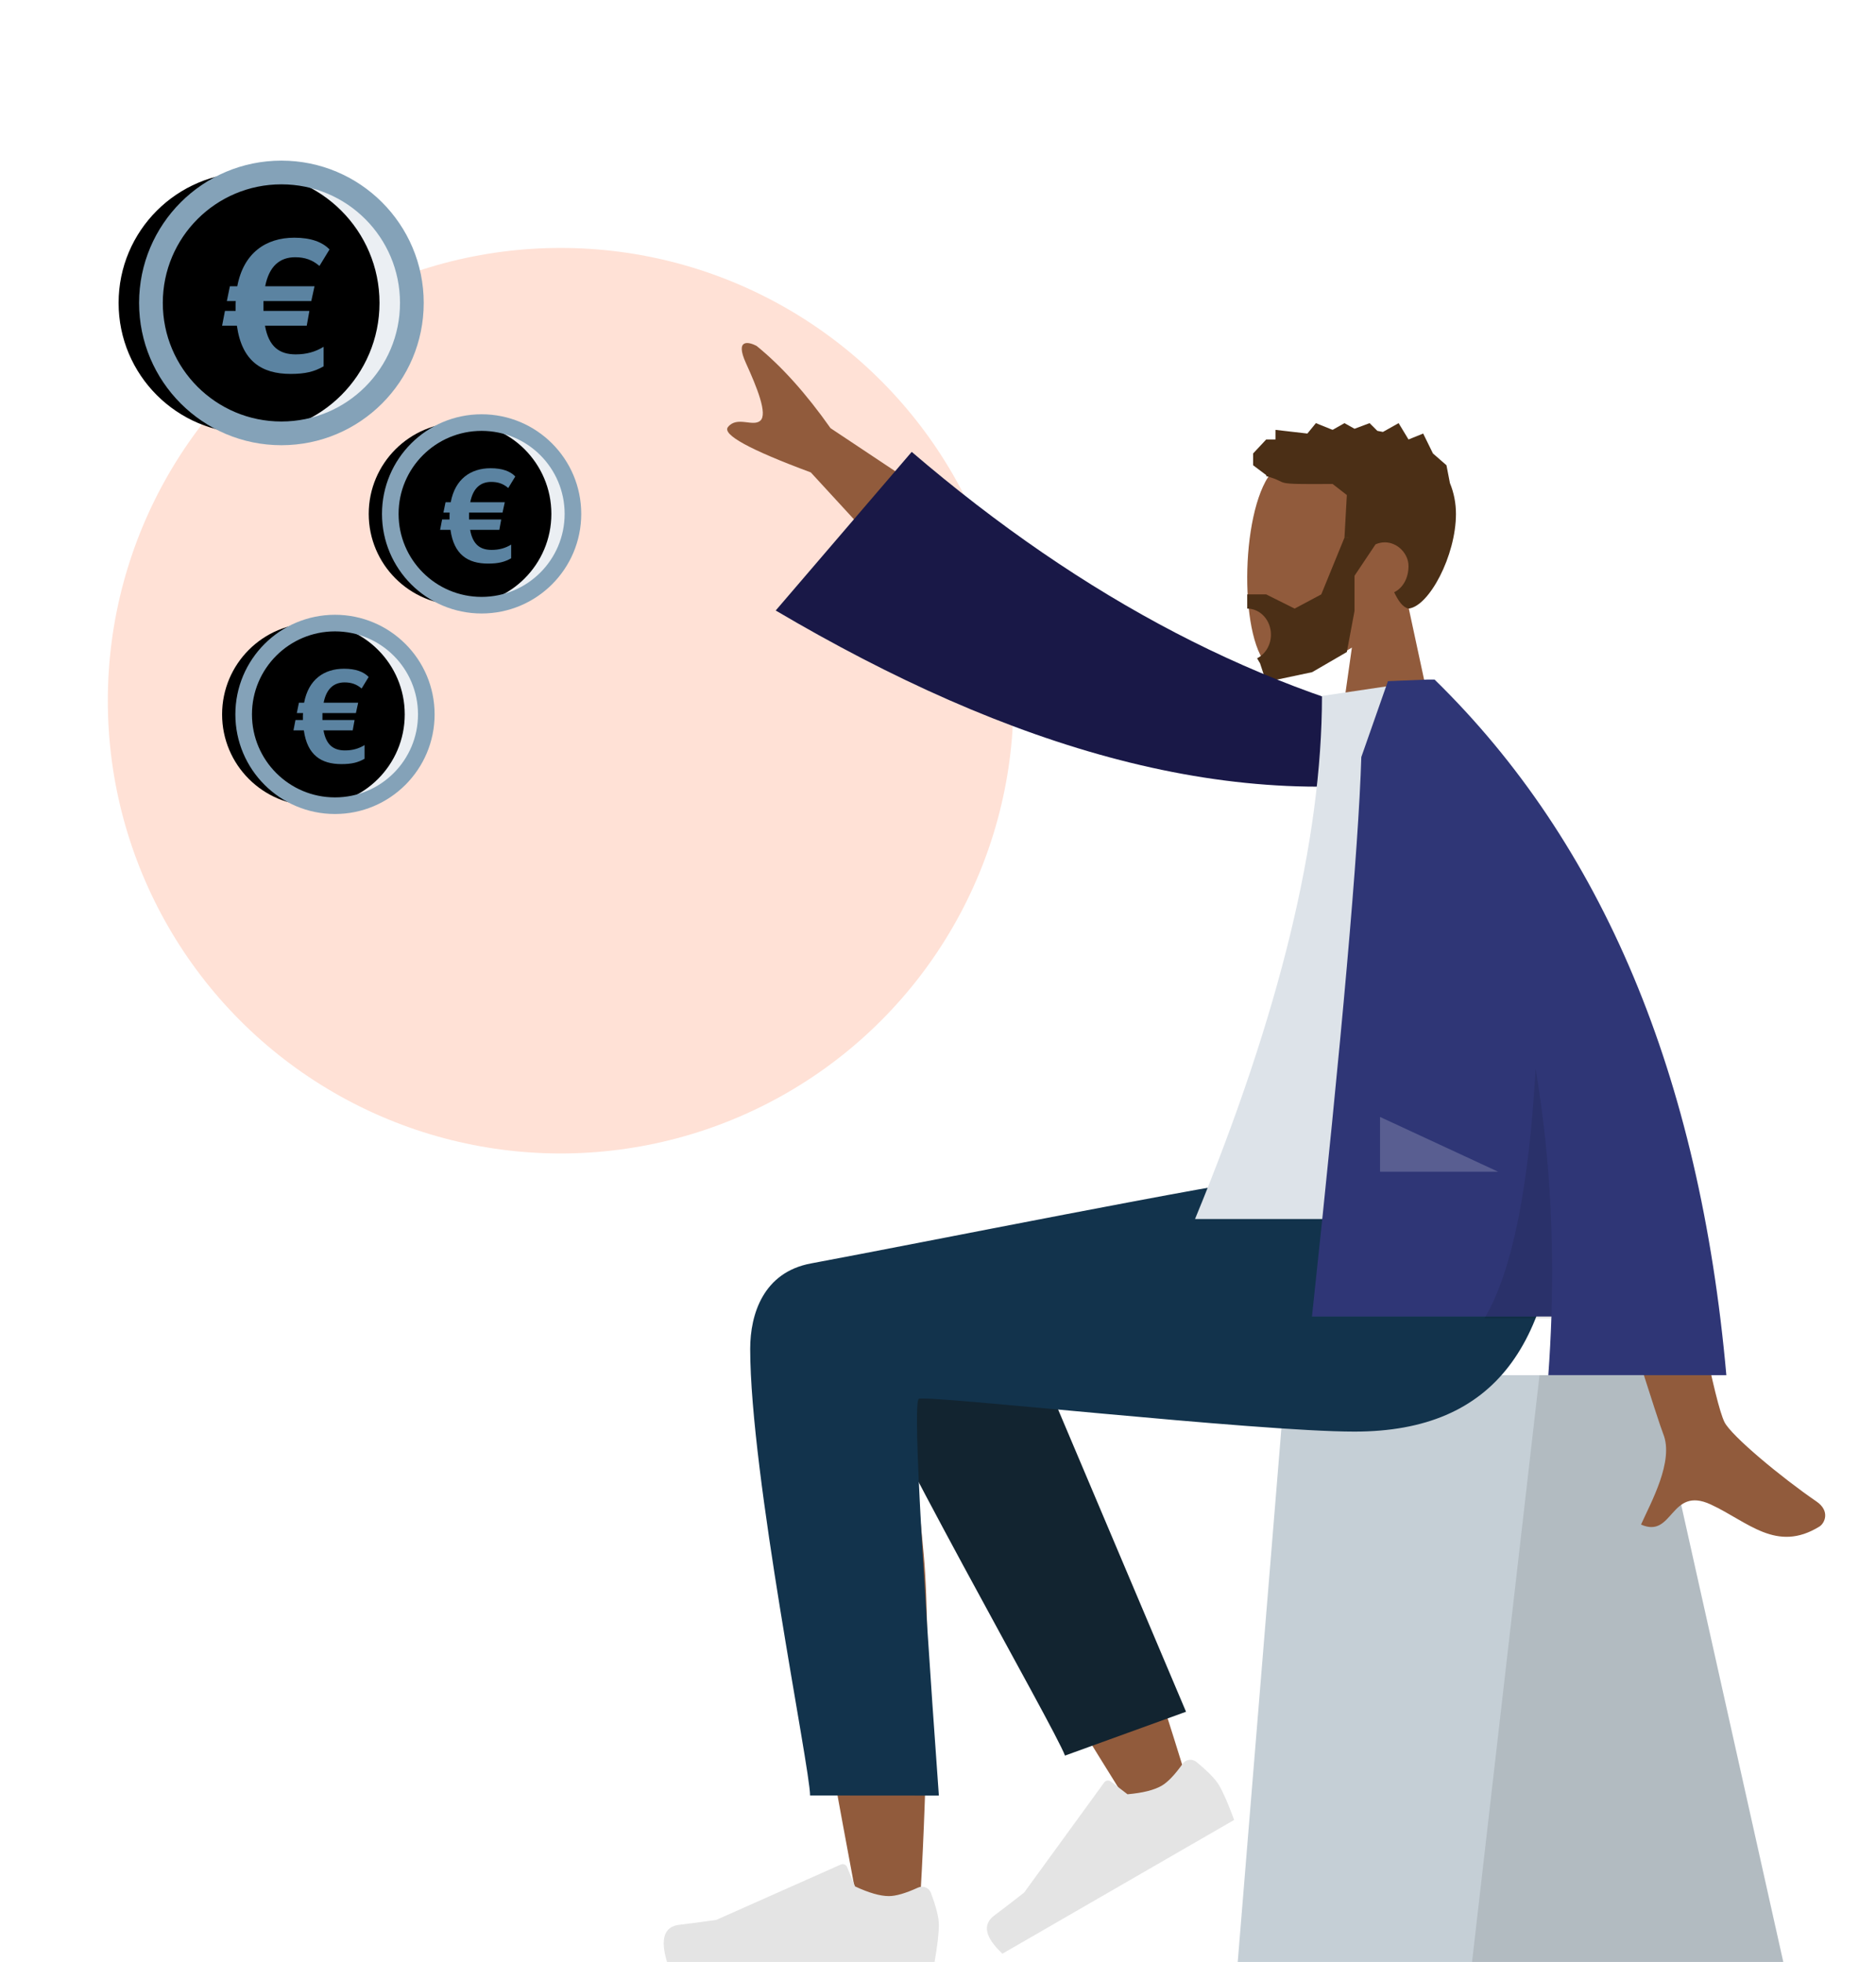<?xml version="1.0" encoding="UTF-8"?>
<svg width="174px" height="182px" viewBox="0 0 174 182" version="1.1" xmlns="http://www.w3.org/2000/svg" xmlns:xlink="http://www.w3.org/1999/xlink">
    <title>illustration/niet-benut-geld-terug</title>
    <defs>
        <circle id="path-1" cx="12.1" cy="12.1" r="12.1"></circle>
        <filter x="-10.7%" y="-10.7%" width="121.5%" height="121.5%" filterUnits="objectBoundingBox" id="filter-2">
            <feOffset dx="-3" dy="0" in="SourceAlpha" result="shadowOffsetInner1"></feOffset>
            <feComposite in="shadowOffsetInner1" in2="SourceAlpha" operator="arithmetic" k2="-1" k3="1" result="shadowInnerInner1"></feComposite>
            <feColorMatrix values="0 0 0 0 0   0 0 0 0 0   0 0 0 0 0  0 0 0 0.084 0" type="matrix" in="shadowInnerInner1"></feColorMatrix>
        </filter>
        <circle id="path-3" cx="8.47" cy="8.47" r="8.47"></circle>
        <filter x="-10.4%" y="-10.4%" width="120.9%" height="120.9%" filterUnits="objectBoundingBox" id="filter-4">
            <feOffset dx="-2" dy="0" in="SourceAlpha" result="shadowOffsetInner1"></feOffset>
            <feComposite in="shadowOffsetInner1" in2="SourceAlpha" operator="arithmetic" k2="-1" k3="1" result="shadowInnerInner1"></feComposite>
            <feColorMatrix values="0 0 0 0 0   0 0 0 0 0   0 0 0 0 0  0 0 0 0.084 0" type="matrix" in="shadowInnerInner1"></feColorMatrix>
        </filter>
        <circle id="path-5" cx="8.47" cy="8.47" r="8.47"></circle>
        <filter x="-10.4%" y="-10.4%" width="120.9%" height="120.9%" filterUnits="objectBoundingBox" id="filter-6">
            <feOffset dx="-2" dy="0" in="SourceAlpha" result="shadowOffsetInner1"></feOffset>
            <feComposite in="shadowOffsetInner1" in2="SourceAlpha" operator="arithmetic" k2="-1" k3="1" result="shadowInnerInner1"></feComposite>
            <feColorMatrix values="0 0 0 0 0   0 0 0 0 0   0 0 0 0 0  0 0 0 0.084 0" type="matrix" in="shadowInnerInner1"></feColorMatrix>
        </filter>
    </defs>
    <g id="illustration/niet-benut-geld-terug" stroke="none" stroke-width="1" fill="none" fill-rule="evenodd">
        <circle id="Oval" fill="#FFE1D6" cx="52" cy="65" r="42"></circle>
        <g id="Group-4" transform="translate(14, 16)">
            <g id="Group-3">
                <g id="Oval">
                    <use fill="#EBEFF3" fill-rule="evenodd" xlink:href="#path-1"></use>
                    <use fill="black" fill-opacity="1" filter="url(#filter-2)" xlink:href="#path-1"></use>
                    <use stroke="#84A2B8" stroke-width="2.2" xlink:href="#path-1"></use>
                </g>
                <path d="M12.954,18.687 C14.326,18.687 15.154,18.476 16.016,17.983 L16.016,16.17 C15.242,16.645 14.414,16.874 13.429,16.874 C11.933,16.874 10.93,16.188 10.578,14.216 L14.45,14.216 L14.696,12.844 L10.437,12.844 L10.437,11.928 L14.872,11.928 L15.171,10.556 L10.595,10.556 C10.965,8.672 11.968,7.863 13.376,7.863 C14.274,7.863 14.978,8.109 15.629,8.672 L16.562,7.141 C15.91,6.455 14.837,6.05 13.306,6.05 C10.666,6.05 8.589,7.458 8.008,10.556 L7.322,10.556 L7.04,11.928 L7.867,11.928 C7.855,12.034 7.852,12.14 7.85,12.25 L7.85,12.844 L6.864,12.844 L6.6,14.216 L7.973,14.216 C8.43,17.49 10.261,18.687 12.954,18.687 Z" id="€" fill="#5B83A1" fill-rule="nonzero"></path>
            </g>
            <g id="Group-3-Copy" transform="translate(22.2, 23.2)">
                <g id="Oval">
                    <use fill="#EBEFF3" fill-rule="evenodd" xlink:href="#path-3"></use>
                    <use fill="black" fill-opacity="1" filter="url(#filter-4)" xlink:href="#path-3"></use>
                    <use stroke="#84A2B8" stroke-width="1.54" xlink:href="#path-3"></use>
                </g>
                <path d="M9.068,13.081 C10.028,13.081 10.608,12.933 11.211,12.588 L11.211,11.319 C10.669,11.652 10.09,11.812 9.4,11.812 C8.353,11.812 7.651,11.331 7.404,9.951 L10.115,9.951 L10.287,8.991 L7.306,8.991 L7.306,8.35 L10.41,8.35 L10.62,7.389 L7.417,7.389 C7.675,6.071 8.378,5.504 9.363,5.504 C9.992,5.504 10.484,5.676 10.94,6.071 L11.593,4.999 C11.137,4.518 10.386,4.235 9.314,4.235 C7.466,4.235 6.012,5.221 5.606,7.389 L5.125,7.389 L4.928,8.35 L5.507,8.35 C5.499,8.424 5.496,8.498 5.495,8.575 L5.495,8.991 L4.805,8.991 L4.62,9.951 L5.581,9.951 C5.901,12.243 7.183,13.081 9.068,13.081 Z" id="€" fill="#5B83A1" fill-rule="nonzero"></path>
            </g>
            <g id="Group-3-Copy-2" transform="translate(8.6, 41.8)">
                <g id="Oval">
                    <use fill="#EBEFF3" fill-rule="evenodd" xlink:href="#path-5"></use>
                    <use fill="black" fill-opacity="1" filter="url(#filter-6)" xlink:href="#path-5"></use>
                    <use stroke="#84A2B8" stroke-width="1.54" xlink:href="#path-5"></use>
                </g>
                <path d="M9.068,13.081 C10.028,13.081 10.608,12.933 11.211,12.588 L11.211,11.319 C10.669,11.652 10.09,11.812 9.4,11.812 C8.353,11.812 7.651,11.331 7.404,9.951 L10.115,9.951 L10.287,8.991 L7.306,8.991 L7.306,8.35 L10.41,8.35 L10.62,7.389 L7.417,7.389 C7.675,6.071 8.378,5.504 9.363,5.504 C9.992,5.504 10.484,5.676 10.94,6.071 L11.593,4.999 C11.137,4.518 10.386,4.235 9.314,4.235 C7.466,4.235 6.012,5.221 5.606,7.389 L5.125,7.389 L4.928,8.35 L5.507,8.35 C5.499,8.424 5.496,8.498 5.495,8.575 L5.495,8.991 L4.805,8.991 L4.62,9.951 L5.581,9.951 C5.901,12.243 7.183,13.081 9.068,13.081 Z" id="€" fill="#5B83A1" fill-rule="nonzero"></path>
            </g>
        </g>
        <g id="Group" transform="translate(62, -5)">
            <g id="A-Human/Standing" transform="translate(66, 93.5) scale(-1, 1) translate(-66, -93.5) ">
                <g id="Head/Front" transform="translate(36.08, 32.045)">
                    <g id="Head" transform="translate(23.76, 13.608)" fill="#915B3C">
                        <path d="M16.783,4.009 C19.333,8.751 19.03,20.778 15.735,21.625 C14.42,21.963 11.621,21.135 8.772,19.422 L10.56,32.045 L0,32.045 L3.634,15.139 C1.607,12.765 0.236,9.855 0.465,6.596 C1.126,-2.798 14.233,-0.732 16.783,4.009 Z" id="Head-[skin]"></path>
                    </g>
                    <path d="M35.869,12.207 C36.396,12.851 36.66,13.173 36.66,13.173 C38.633,12.945 39.62,12.831 39.62,12.831 L39.62,13.723 L40.48,13.723 C41.289,14.588 41.693,15.02 41.693,15.02 L41.693,16.114 C40.888,16.72 40.486,17.022 40.486,17.022 L40.473,17.022 C40.476,17.055 40.478,17.087 40.48,17.12 C38.054,17.785 40.414,17.893 34.32,17.85 L33,18.876 L33.22,22.826 C33.059,22.814 32.904,22.814 32.756,22.825 L33.22,22.826 L35.372,28.094 L37.84,29.411 L40.48,28.094 L42.24,28.094 L42.24,29.411 C41.025,29.411 40.04,30.492 40.04,31.825 C40.04,32.799 40.566,33.639 41.323,34.02 C41.168,34.305 41.057,34.47 41.057,34.47 C41.057,34.47 40.864,35.05 40.48,36.211 L36.216,35.307 L33,33.44 L32.287,29.63 L32.287,26.366 L30.34,23.453 C30.076,23.333 29.785,23.265 29.48,23.265 C28.265,23.265 27.28,24.346 27.28,25.46 C27.28,26.618 27.828,27.514 28.611,27.895 C28.226,28.69 27.823,29.292 27.28,29.411 C25.378,29.219 22.88,24.503 22.88,20.631 C22.88,19.632 23.068,18.665 23.438,17.77 L23.76,16.114 C24.595,15.385 25.013,15.02 25.013,15.02 C25.618,13.789 25.921,13.173 25.921,13.173 C26.827,13.54 27.28,13.723 27.28,13.723 C27.891,12.712 28.197,12.207 28.197,12.207 C28.893,12.597 29.379,12.869 29.653,13.023 C29.821,12.986 29.994,12.953 30.17,12.923 L30.177,12.917 C30.652,12.443 30.89,12.207 30.89,12.207 C31.821,12.556 32.287,12.73 32.287,12.73 C32.909,12.381 33.22,12.207 33.22,12.207 C33.821,12.548 34.176,12.749 34.284,12.811 C34.307,12.812 34.331,12.814 34.355,12.816 L34.322,12.83 L34.508,12.756 C35.415,12.39 35.869,12.207 35.869,12.207 Z" id="Combined-Shape" fill="#4B2F16"></path>
                </g>
                <g id="Bottom/Skinny-Jeans-1" transform="translate(0, 114.131)">
                    <g id="Group" transform="translate(4.4, 18.437)">
                        <g id="Seat-Stuff" transform="translate(24.2, 0)">
                            <polygon fill="#C5CFD6" points="12.154 0 46.146 0 50.6 54.432 0 54.432"></polygon>
                            <polygon fill-opacity="0.1" fill="#000000" points="12.154 0 22.608 0 28.866 54.432 0 54.432"></polygon>
                        </g>
                    </g>
                    <path d="M113.499,9.111 C117.132,6.944 123.204,9.732 123.2,12.835 C123.188,22.125 114.689,65.911 114.245,68.679 C113.801,71.447 109.048,72.178 108.771,68.688 C108.331,63.135 107.513,43.911 108.331,35.013 C108.669,31.34 109.033,27.843 109.391,24.722 C104.932,32.756 98.035,44.259 88.701,59.231 L83.634,56.922 C87.613,43.842 90.876,34.609 93.422,29.22 C97.783,19.995 101.871,12.094 103.592,9.311 C106.299,4.934 111.01,6.461 113.499,9.111 Z" id="Legs-[skin]" fill="#915B3C"></path>
                    <path d="M91.863,54.155 L94.148,9.581 C95.776,1.873 109.506,5.439 109.497,9.57 C109.477,18.947 103.81,51.343 103.804,54.137 L91.863,54.155 Z" id="LegLower" fill="#122430" transform="translate(100.68, 29.597) rotate(20) translate(-100.68, -29.597) "></path>
                    <g id="Group" transform="translate(81.4, 49.603)" fill="#E4E4E4">
                        <g id="Left-[shoe]" transform="translate(13.42, 8.779) rotate(30) translate(-13.42, -8.779) ">
                            <path d="M1.178,11.151 C0.686,12.462 0.44,13.443 0.44,14.093 C0.44,14.885 0.572,16.04 0.837,17.559 C1.757,17.559 10.029,17.559 25.653,17.559 C26.298,15.432 25.926,14.283 24.537,14.114 C23.147,13.944 21.993,13.791 21.074,13.654 L9.539,8.524 C9.317,8.425 9.057,8.525 8.958,8.747 C8.956,8.751 8.955,8.754 8.953,8.758 L8.212,10.552 L8.212,10.552 C6.926,11.151 5.88,11.45 5.076,11.45 C4.423,11.45 3.52,11.187 2.368,10.66 L2.368,10.66 C1.926,10.458 1.404,10.652 1.202,11.094 C1.193,11.113 1.185,11.132 1.178,11.151 Z" id="shoe"></path>
                        </g>
                    </g>
                    <g id="Right-[shoe]" transform="translate(106.48, 55.31)" fill="#E4E4E4">
                        <path d="M1.178,11.151 C0.686,12.462 0.44,13.443 0.44,14.093 C0.44,14.885 0.572,16.04 0.837,17.559 C1.757,17.559 10.029,17.559 25.653,17.559 C26.298,15.432 25.926,14.283 24.537,14.114 C23.147,13.944 21.993,13.791 21.074,13.654 L9.539,8.524 C9.317,8.425 9.057,8.525 8.958,8.747 C8.956,8.751 8.955,8.754 8.953,8.758 L8.212,10.552 L8.212,10.552 C6.926,11.151 5.88,11.45 5.076,11.45 C4.423,11.45 3.52,11.187 2.368,10.66 L2.368,10.66 C1.926,10.458 1.404,10.652 1.202,11.094 C1.193,11.113 1.185,11.132 1.178,11.151 Z" id="shoe"></path>
                    </g>
                    <path d="M124.419,15.993 C124.419,27.655 118.868,54.858 118.864,57.426 L106.92,57.435 C108.668,33.162 109.288,20.895 108.78,20.633 C108.017,20.241 77.517,23.671 68.37,23.671 C55.179,23.671 49.723,15.373 49.28,-1.93381044e-13 L75.41,-1.93381044e-13 C80.73,0.568 108.481,6.152 118.788,8.072 C123.2,8.894 124.419,12.78 124.419,15.993 Z" id="Leg-and-Butt" fill="#12334C"></path>
                </g>
                <g id="Body/Long-Sleeve-1" transform="translate(9.68, 68.04)">
                    <g id="Group" transform="translate(48.84, -35.995)">
                        <path d="M46.632,5.678 L60.087,16.712 C63.828,17.939 66.931,19.383 69.397,21.045 C69.97,21.626 70.639,22.776 68.156,22.451 C65.673,22.126 63.046,21.897 62.658,22.731 C62.27,23.564 63.726,24.663 62.971,25.776 C62.468,26.518 60.377,24.48 56.698,19.662 L43.145,13.171 L46.632,5.678 Z" id="Arm" fill="#915B3C" transform="translate(56.539, 15.801) rotate(-73) translate(-56.539, -15.801) "></path>
                        <path d="M12.351,3.985 L16.075,3.006 C24.019,18.738 36.688,32.559 54.083,44.467 L43.135,60.461 C25.246,42.906 13.527,24.208 12.351,3.985 Z" id="Coat-Back" fill="#191847" transform="translate(33.217, 31.733) rotate(-75) translate(-33.217, -31.733) "></path>
                    </g>
                    <path d="M30.055,40.833 C27.128,57.789 25.235,67.138 24.375,68.878 C23.745,70.153 19.079,74.029 15.842,76.244 C14.543,77.133 15.08,78.271 15.571,78.573 C19.563,81.03 22.191,78.124 25.647,76.521 C29.432,74.764 29.112,79.725 32.113,78.385 C31.192,76.325 29.037,72.491 30.055,69.974 C30.508,68.855 33.573,59.153 39.25,40.869 L30.055,40.833 Z" id="Arms-[skin]" fill="#915B3C"></path>
                    <path d="M39.6,50.042 L73.48,50.042 C65.631,31.002 61.706,14.828 61.706,1.519 L51.486,0 C43.454,12.887 41.186,28.754 39.6,50.042 Z" id="Shirt" fill="#DDE3E9"></path>
                    <path d="M51.941,-1.87142946e-14 C52.739,0.027 53.955,0.077 55.589,0.148 L55.589,0.148 L58.058,7.189 C58.319,15.773 59.845,33.073 62.634,59.088 L62.634,59.088 L40.425,59.087 C40.484,60.884 40.58,62.698 40.713,64.528 L40.713,64.528 L24.2,64.528 C26.67,36.726 35.691,15.216 51.262,9.70741484e-15 L51.262,9.70741484e-15 L51.269,0.007 L51.274,-1.87142946e-14 Z" id="Coat-Front" fill="#2F3676"></path>
                    <path d="M46.64,59.261 L40.431,59.26 C40.159,51.203 40.646,43.483 41.892,36.101 C42.525,47.3 44.107,55.019 46.64,59.261 Z" id="Shade" fill-opacity="0.1" fill="#000000"></path>
                    <polygon id="Light" fill-opacity="0.2" fill="#FFFFFF" points="45.369 45.653 56.32 40.573 56.32 45.653"></polygon>
                </g>
            </g>
        </g>
    </g>
</svg>